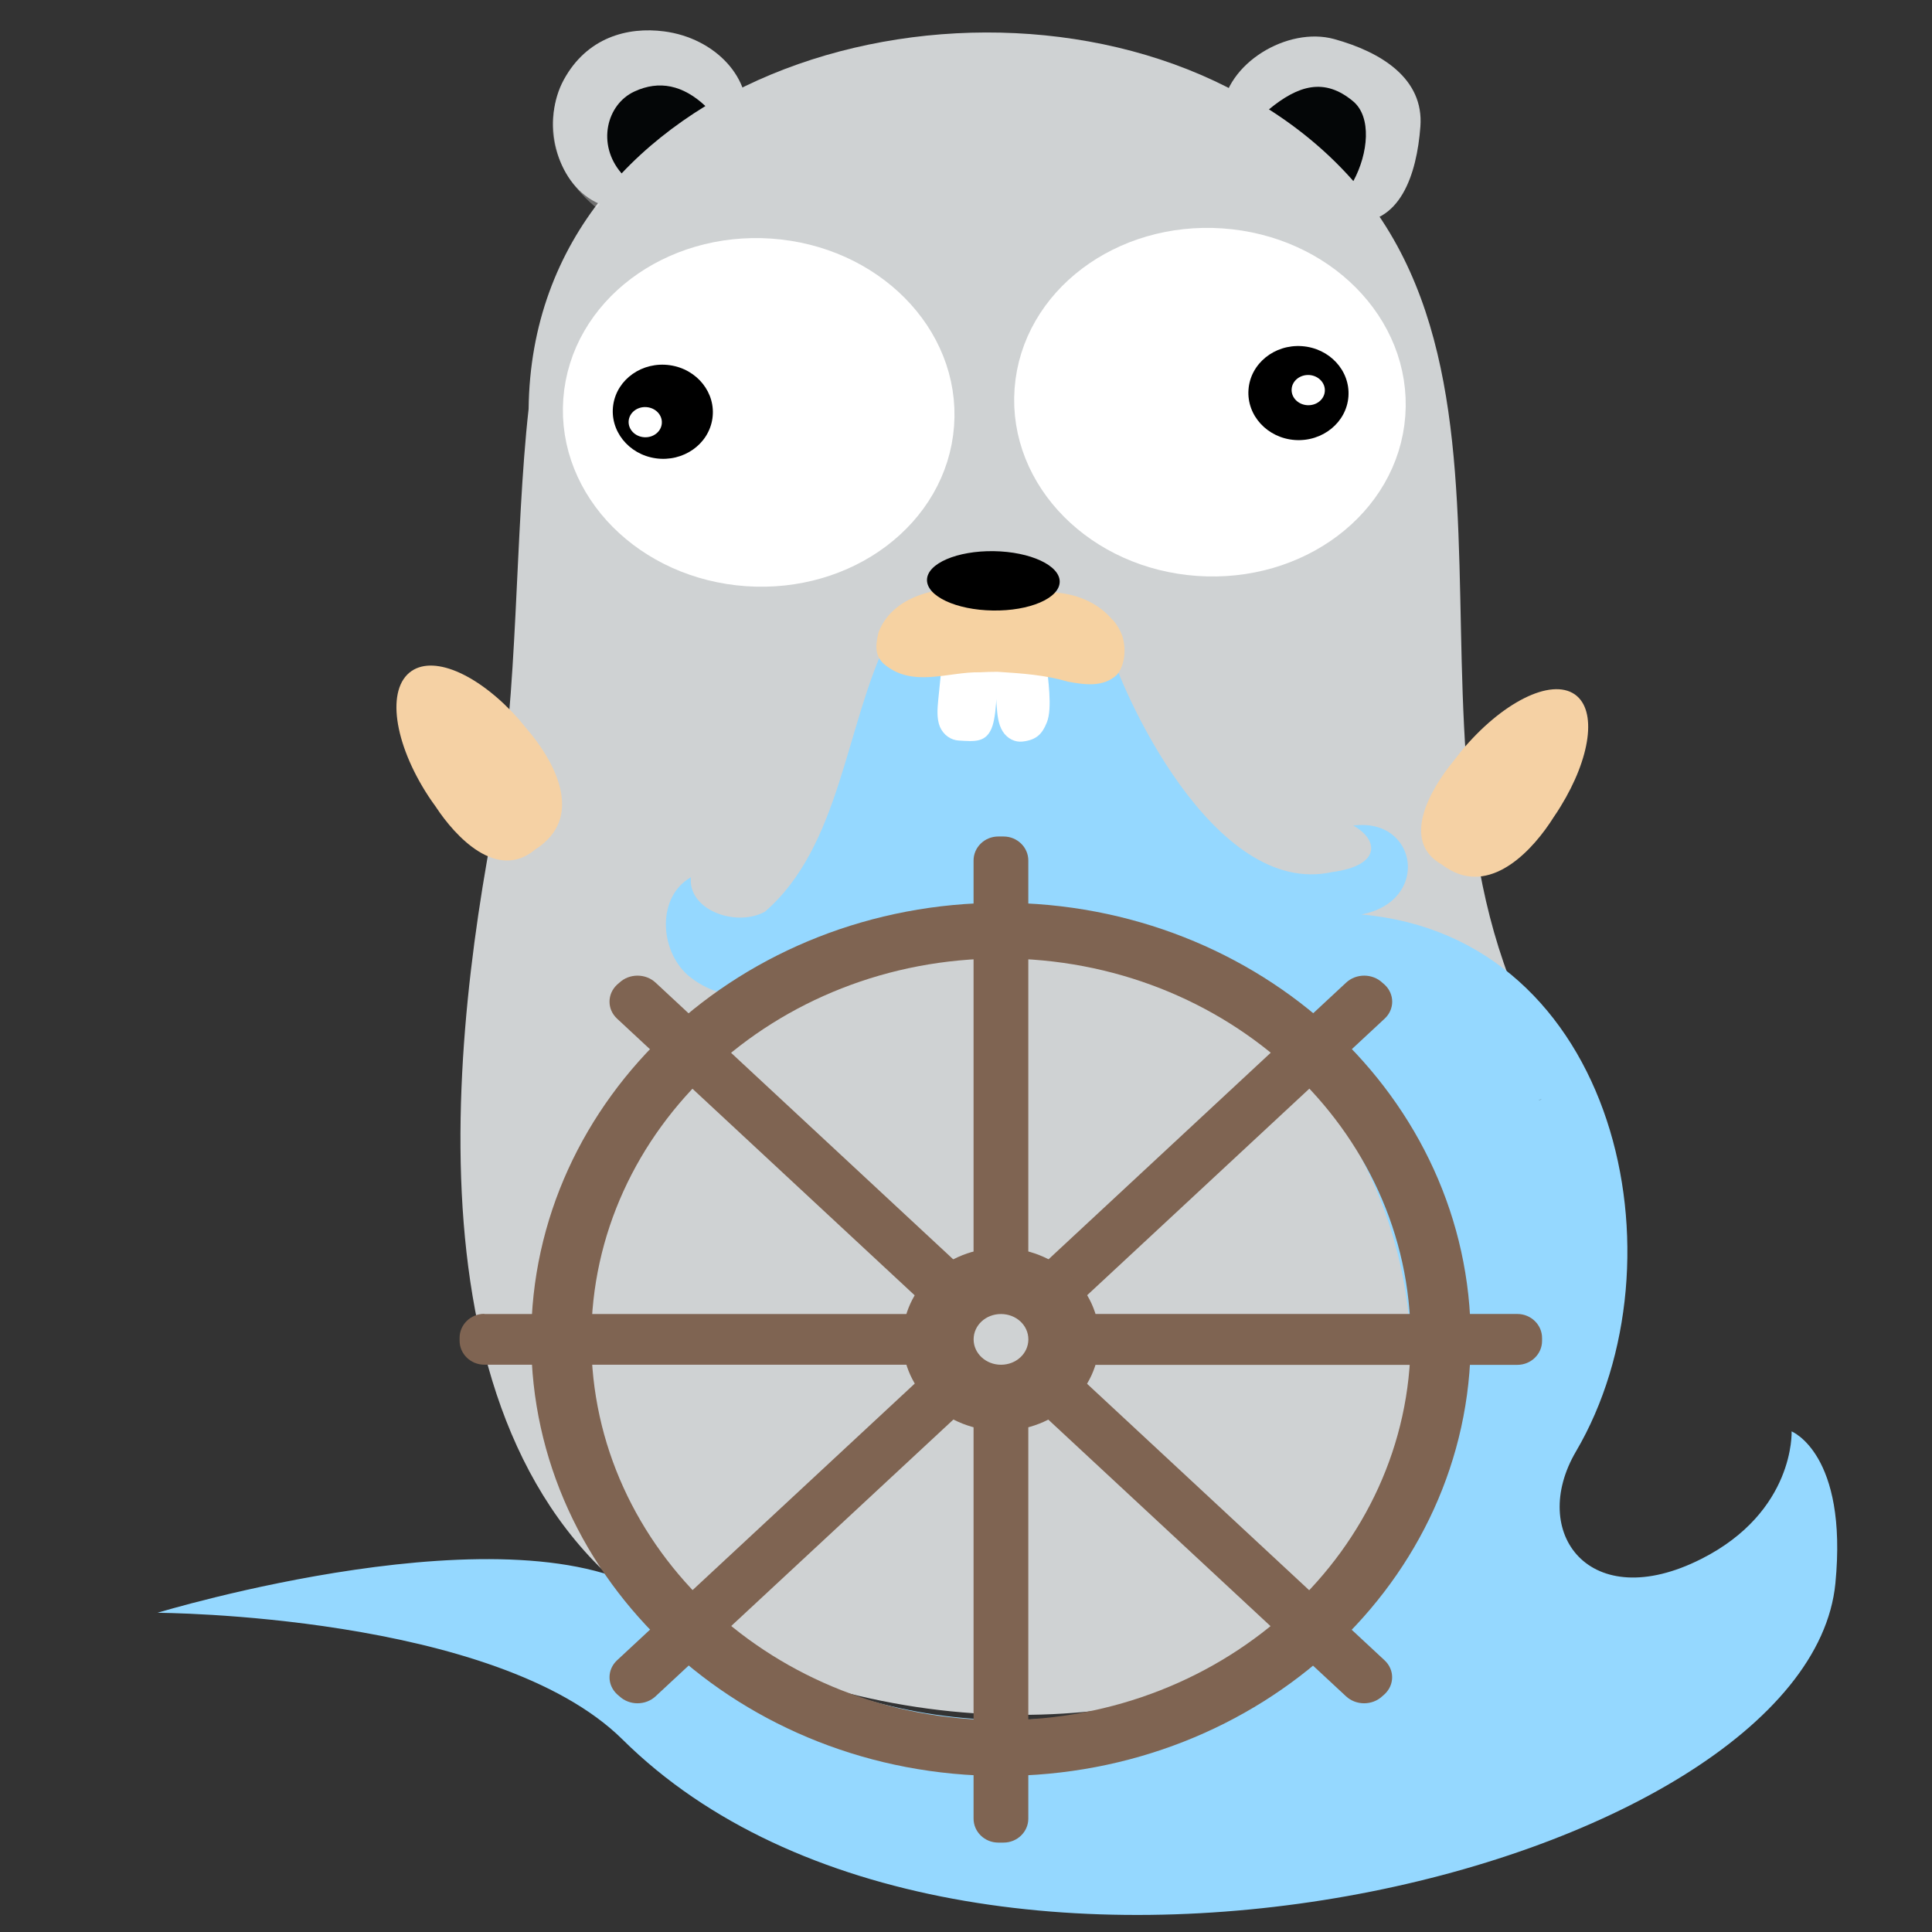 <svg width="36" height="36" viewBox="0 0 36 36" fill="none" xmlns="http://www.w3.org/2000/svg">
<rect x="0" y="0" width="36" height="36" fill="#333333" stroke="none"/>
<path d="M9.25 15.089C8.293 19.96 7.553 27.794 13.017 30.517C21.997 34.994 32.72 28.437 28.35 18.776C25.693 12.899 29.553 5.236 23.103 1.749C18.077 -1.006 9.92 1.319 9.85 7.62C9.593 9.907 9.653 13.051 9.253 15.089H9.25Z" fill="#CFD2D3"/>
<path d="M17.279 7.903C17.391 6.39 16.075 5.066 14.34 4.945C12.604 4.825 11.107 5.953 10.995 7.466C10.884 8.979 12.2 10.303 13.935 10.424C15.67 10.544 17.167 9.416 17.279 7.903Z" fill="white" stroke="white" stroke-miterlimit="10"/>
<path d="M25.687 7.713C25.799 6.2 24.483 4.876 22.748 4.755C21.012 4.634 19.515 5.763 19.404 7.276C19.292 8.788 20.608 10.113 22.343 10.233C24.078 10.354 25.576 9.225 25.687 7.713Z" fill="white" stroke="white" stroke-miterlimit="10"/>
<path d="M20.617 11.887C20.377 11.832 16.544 11.903 16.544 11.903C15.75 13.527 15.664 15.765 14.254 16.988C13.707 17.285 12.814 16.952 12.874 16.347C12.244 16.703 12.28 17.693 12.817 18.172C14.037 19.184 15.57 17.91 16.907 17.732C27.217 16.354 28.717 28.839 22.984 31.168C18.81 32.863 15.5 31.96 12.234 29.761C9.637 28.011 2.934 30.052 2.934 30.052C2.934 30.052 9.234 30.071 11.6 32.413C18 38.753 33.684 34.823 34.2 29.502C34.434 27.089 33.384 26.672 33.384 26.672C33.384 26.672 33.45 28.166 31.7 29.049C29.617 30.101 28.477 28.558 29.367 27.044C31.45 23.499 30.14 17.46 25.367 17.04C26.667 16.791 26.414 15.225 25.217 15.384C25.684 15.642 25.75 16.128 24.82 16.25C22.614 16.736 20.87 12.877 20.617 11.89V11.887Z" fill="#95D8FF"/>
<path d="M17.571 12.172C17.541 12.456 17.514 12.741 17.484 13.029C17.467 13.204 17.451 13.388 17.514 13.543C17.581 13.698 17.721 13.792 17.867 13.799C18.154 13.815 18.387 13.85 18.494 13.524C18.587 13.229 18.567 12.696 18.597 12.385C18.607 12.282 18.627 11.984 18.464 11.955C18.304 11.929 18.211 11.88 18.051 11.868C17.887 11.855 17.721 11.932 17.604 12.078" fill="white"/>
<path d="M18.51 12.297C18.53 12.575 18.55 12.857 18.57 13.135C18.583 13.306 18.596 13.488 18.683 13.627C18.77 13.766 18.916 13.834 19.053 13.818C19.32 13.788 19.423 13.669 19.506 13.462C19.616 13.19 19.523 12.643 19.5 12.342C19.493 12.242 19.463 11.951 19.306 11.951C19.15 11.951 19.06 11.919 18.906 11.932C18.753 11.945 18.61 12.045 18.526 12.204" fill="white"/>
<path d="M20.733 11.554C20.447 11.211 20.023 11.052 19.59 11.036C19.497 11.026 19.403 11.017 19.307 11.007C19.113 10.988 18.91 10.971 18.707 10.962C18.57 10.955 18.433 10.955 18.297 10.955C17.58 10.913 16.663 11.046 16.373 11.774C16.327 11.964 16.277 12.191 16.463 12.366C17 12.828 17.663 12.514 18.263 12.527C18.37 12.521 18.48 12.518 18.587 12.518C19.037 12.547 19.473 12.576 19.9 12.702C20.2 12.757 20.563 12.815 20.817 12.569C20.963 12.385 20.987 12.091 20.913 11.851C20.873 11.741 20.813 11.638 20.733 11.547V11.554Z" fill="#F6D2A2"/>
<path d="M13.274 7.803C13.346 7.324 12.991 6.877 12.481 6.805C11.971 6.733 11.499 7.063 11.427 7.542C11.355 8.021 11.71 8.468 12.22 8.54C12.73 8.612 13.202 8.282 13.274 7.803Z" fill="black"/>
<path d="M25.126 7.389C25.161 6.906 24.773 6.486 24.259 6.45C23.745 6.414 23.299 6.777 23.264 7.259C23.228 7.742 23.616 8.163 24.13 8.199C24.644 8.234 25.09 7.872 25.126 7.389Z" fill="black"/>
<path d="M24.686 7.291C24.698 7.136 24.568 7 24.398 6.988C24.227 6.977 24.079 7.093 24.068 7.248C24.056 7.403 24.185 7.538 24.356 7.55C24.527 7.562 24.675 7.446 24.686 7.291Z" fill="white"/>
<path d="M12.332 7.888C12.344 7.733 12.215 7.598 12.044 7.586C11.873 7.574 11.726 7.69 11.714 7.845C11.703 8 11.832 8.136 12.003 8.147C12.173 8.159 12.321 8.043 12.332 7.888Z" fill="white"/>
<path d="M19.746 10.842C19.751 10.537 19.201 10.281 18.518 10.27C17.835 10.26 17.278 10.499 17.273 10.804C17.268 11.11 17.817 11.366 18.5 11.376C19.183 11.387 19.741 11.148 19.746 10.842Z" fill="black"/>
<path d="M28.664 20.494C28.687 20.494 28.707 20.494 28.727 20.487L28.664 20.494Z" fill="#161616"/>
<path opacity="0.3" d="M11.433 0.698C11.433 0.698 10.253 1.96 11.489 3.399L11.12 3.875C11.12 3.875 9.65 2.804 10.639 1.287C10.639 1.287 10.906 0.86 11.436 0.698H11.433Z" fill="white"/>
<path d="M26.467 2.358C26.4 3.25 26.09 4.204 25.174 4.14C24.257 4.075 22.707 2.969 22.774 2.076C22.84 1.183 23.99 0.491 24.857 0.727C25.74 0.97 26.534 1.465 26.467 2.358Z" fill="#CFD2D3"/>
<path d="M25.218 3.374C25.498 2.856 25.561 2.18 25.215 1.889C24.678 1.439 24.188 1.591 23.645 2.038C24.274 2.439 24.791 2.889 25.218 3.374Z" fill="#040607"/>
<path d="M12.376 0.585C13.323 0.708 14.05 1.462 13.9 2.306C13.746 3.179 11.953 4.195 11.103 3.768C10.35 3.39 10.086 2.254 10.506 1.485C10.936 0.699 11.69 0.495 12.376 0.585Z" fill="#CFD2D3"/>
<path d="M11.58 3.234C12.034 2.752 12.564 2.332 13.144 1.976C12.727 1.585 12.284 1.491 11.824 1.704C11.304 1.941 11.114 2.688 11.58 3.228C11.58 3.228 11.58 3.228 11.584 3.231L11.58 3.234Z" fill="#040607"/>
<path d="M18.141 24.145V16.033C18.141 15.788 18.347 15.587 18.601 15.587H18.701C18.954 15.587 19.161 15.788 19.161 16.033V24.145H18.144H18.141Z" fill="#7F6452"/>
<path d="M18.141 33.888V25.834C18.141 25.801 18.167 25.776 18.201 25.776H19.101C19.134 25.776 19.161 25.801 19.161 25.834V33.888C19.161 34.133 18.954 34.334 18.701 34.334H18.601C18.347 34.334 18.141 34.133 18.141 33.888Z" fill="#7F6452"/>
<path d="M9.024 24.485H17.771V25.429H9.024C8.771 25.429 8.564 25.229 8.564 24.983V24.928C8.564 24.682 8.771 24.481 9.024 24.481V24.485Z" fill="#7F6452"/>
<path d="M19.587 24.484H28.274C28.527 24.484 28.734 24.685 28.734 24.931V24.986C28.734 25.232 28.527 25.432 28.274 25.432H19.587C19.554 25.432 19.527 25.406 19.527 25.374V24.543C19.527 24.51 19.554 24.484 19.587 24.484Z" fill="#7F6452"/>
<path d="M11.497 30.938L17.667 25.203L18.387 25.873L12.217 31.607C12.031 31.782 11.727 31.782 11.541 31.607L11.497 31.569C11.311 31.394 11.311 31.113 11.497 30.938Z" fill="#7F6452"/>
<path d="M18.955 24.007L25.082 18.311C25.268 18.136 25.572 18.136 25.758 18.311L25.802 18.349C25.988 18.524 25.988 18.806 25.802 18.98L19.675 24.676C19.652 24.699 19.612 24.699 19.588 24.676L18.955 24.087C18.932 24.065 18.932 24.029 18.955 24.007Z" fill="#7F6452"/>
<path d="M25.8 30.938L19.63 25.203L18.91 25.873L25.08 31.607C25.267 31.782 25.57 31.782 25.757 31.607L25.8 31.569C25.987 31.394 25.987 31.113 25.8 30.938Z" fill="#7F6452"/>
<path d="M18.344 24.007L12.217 18.311C12.031 18.136 11.727 18.136 11.541 18.311L11.497 18.349C11.311 18.524 11.311 18.806 11.497 18.98L17.624 24.676C17.647 24.699 17.687 24.699 17.711 24.676L18.344 24.087C18.367 24.065 18.367 24.029 18.344 24.007Z" fill="#7F6452"/>
<path d="M18.652 16.822C13.818 16.822 9.898 20.464 9.898 24.957C9.898 29.45 13.818 33.092 18.652 33.092C23.485 33.092 27.405 29.45 27.405 24.957C27.405 20.464 23.485 16.822 18.652 16.822ZM18.652 32.053C14.435 32.053 11.018 28.877 11.018 24.957C11.018 21.037 14.435 17.86 18.652 17.86C22.868 17.86 26.285 21.037 26.285 24.957C26.285 28.877 22.868 32.053 18.652 32.053Z" fill="#7F6452"/>
<path d="M18.652 23.253C17.638 23.253 16.818 24.016 16.818 24.957C16.818 25.899 17.638 26.662 18.652 26.662C19.665 26.662 20.485 25.899 20.485 24.957C20.485 24.016 19.665 23.253 18.652 23.253ZM18.652 25.43C18.372 25.43 18.142 25.22 18.142 24.957C18.142 24.695 18.368 24.485 18.652 24.485C18.935 24.485 19.162 24.695 19.162 24.957C19.162 25.22 18.935 25.43 18.652 25.43Z" fill="#7F6452"/>
<path d="M9.964 15.836C9.261 16.415 8.491 15.6 8.118 15.03C8.071 14.966 8.024 14.898 7.981 14.833C7.338 13.847 7.191 12.831 7.668 12.504C8.114 12.2 8.954 12.598 9.668 13.403C9.718 13.462 9.768 13.523 9.818 13.585C10.291 14.131 10.841 15.095 10.141 15.703C10.088 15.752 10.024 15.797 9.958 15.839H9.961L9.964 15.836Z" fill="#F5D1A4"/>
<path d="M26.857 16.104C26.1 15.671 26.647 14.713 27.08 14.186C27.13 14.121 27.177 14.06 27.227 13.998C27.977 13.093 28.897 12.624 29.347 12.941C29.764 13.238 29.637 14.121 29.08 15.027C29.04 15.092 29 15.156 28.954 15.221C28.574 15.829 27.824 16.641 27.04 16.221C26.98 16.188 26.917 16.149 26.86 16.104H26.857Z" fill="#F5D1A4"/>
</svg>
